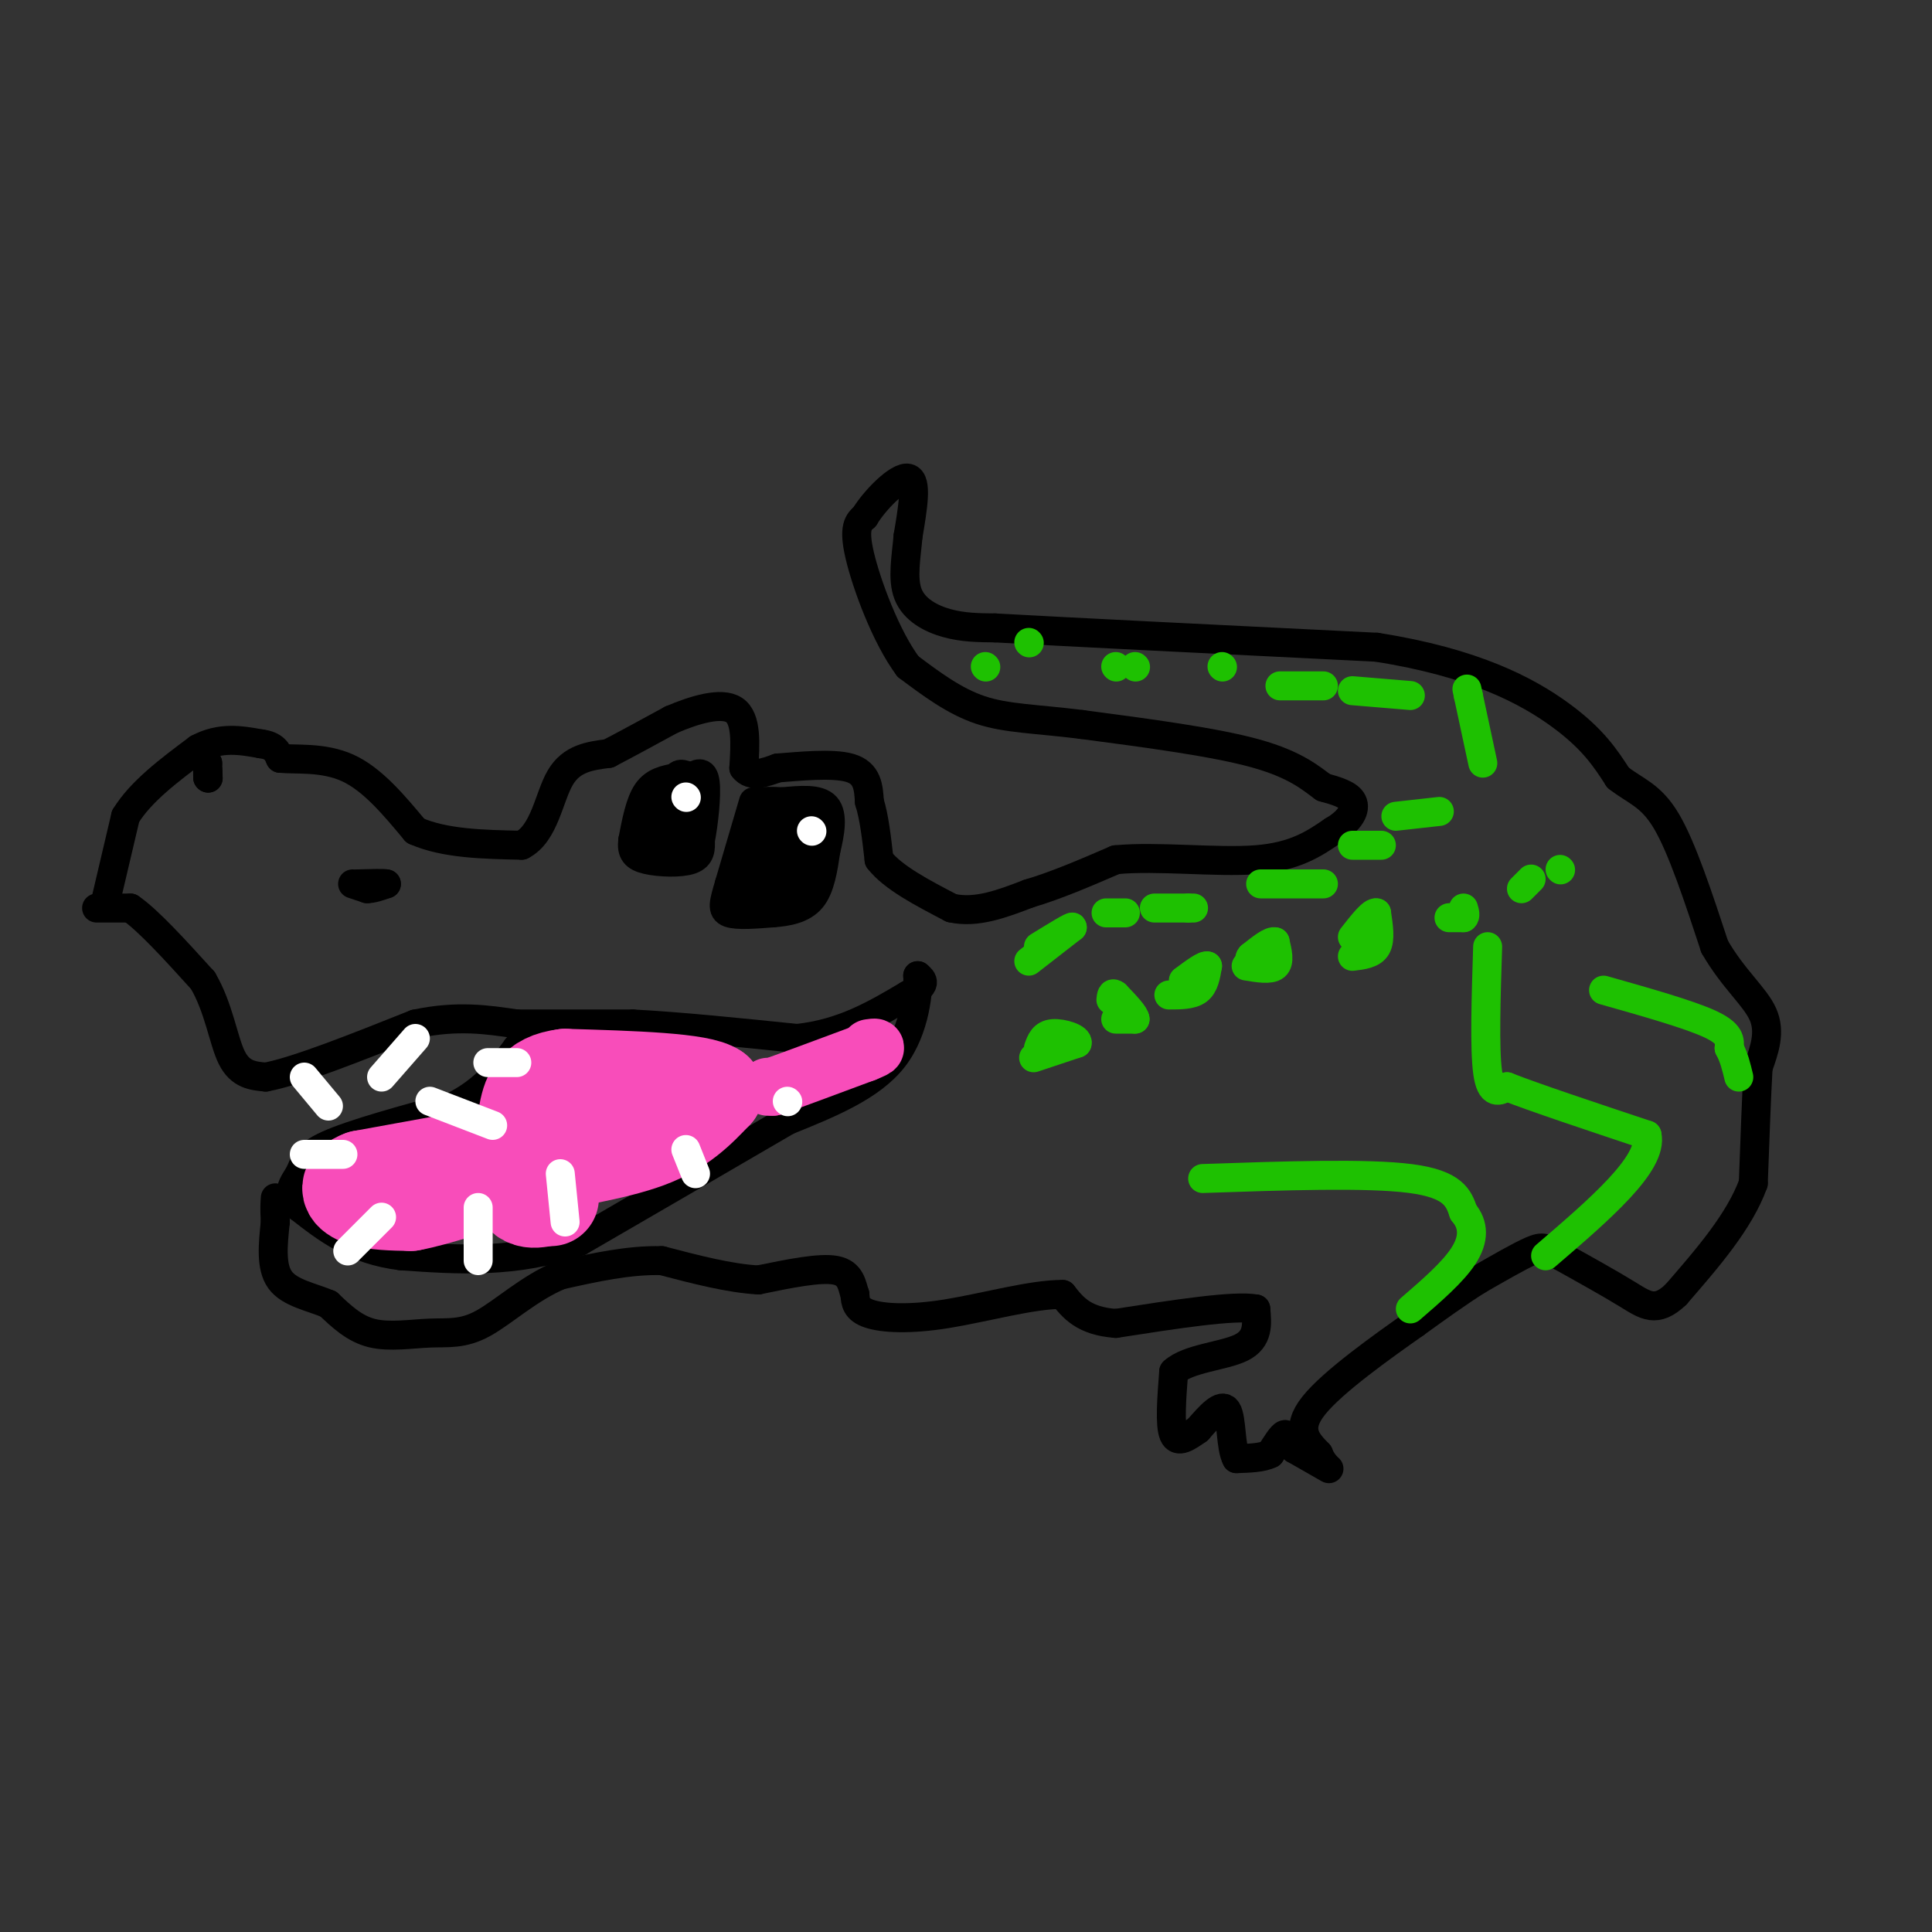 <svg viewBox='0 0 400 400' version='1.1' xmlns='http://www.w3.org/2000/svg' xmlns:xlink='http://www.w3.org/1999/xlink'><rect x="0" y="0" width="400" height="400" fill="#333333" stroke="none"/><g fill='none' stroke='#000000' stroke-width='6' stroke-linecap='round' stroke-linejoin='round'><path d='M20,188c0.000,0.000 7.000,0.000 7,0'/><path d='M27,188c3.667,2.500 9.333,8.750 15,15'/><path d='M42,203c3.356,5.711 4.244,12.489 6,16c1.756,3.511 4.378,3.756 7,4'/><path d='M55,223c6.333,-1.167 18.667,-6.083 31,-11'/><path d='M86,212c8.667,-1.833 14.833,-0.917 21,0'/><path d='M107,212c7.500,0.000 15.750,0.000 24,0'/><path d='M131,212c9.667,0.500 21.833,1.750 34,3'/><path d='M165,215c9.500,-1.000 16.250,-5.000 23,-9'/><path d='M188,206c4.167,-2.167 3.083,-3.083 2,-4'/><path d='M190,202c0.178,2.578 -0.378,11.022 -5,17c-4.622,5.978 -13.311,9.489 -22,13'/><path d='M163,232c-10.833,6.333 -26.917,15.667 -43,25'/><path d='M120,257c-13.333,4.667 -25.167,3.833 -37,3'/><path d='M83,260c-9.667,-1.167 -15.333,-5.583 -21,-10'/><path d='M62,250c-3.298,-2.869 -1.042,-5.042 0,-7c1.042,-1.958 0.869,-3.702 6,-6c5.131,-2.298 15.565,-5.149 26,-8'/><path d='M94,229c6.500,-3.333 9.750,-7.667 13,-12'/><path d='M107,217c2.833,-2.500 3.417,-2.750 4,-3'/><path d='M22,186c0.000,0.000 4.000,-17.000 4,-17'/><path d='M26,169c3.167,-5.167 9.083,-9.583 15,-14'/><path d='M41,155c4.667,-2.500 8.833,-1.750 13,-1'/><path d='M54,154c2.833,0.333 3.417,1.667 4,3'/><path d='M58,157c3.111,0.333 8.889,-0.333 14,2c5.111,2.333 9.556,7.667 14,13'/><path d='M86,172c6.000,2.667 14.000,2.833 22,3'/><path d='M108,175c4.756,-2.422 5.644,-9.978 8,-14c2.356,-4.022 6.178,-4.511 10,-5'/><path d='M126,156c3.833,-2.000 8.417,-4.500 13,-7'/><path d='M139,149c4.822,-2.067 10.378,-3.733 13,-2c2.622,1.733 2.311,6.867 2,12'/><path d='M154,159c1.500,2.000 4.250,1.000 7,0'/><path d='M161,159c4.244,-0.311 11.356,-1.089 15,0c3.644,1.089 3.822,4.044 4,7'/><path d='M180,166c1.000,3.167 1.500,7.583 2,12'/><path d='M182,178c2.833,3.667 8.917,6.833 15,10'/><path d='M197,188c5.167,1.167 10.583,-0.917 16,-3'/><path d='M213,185c5.667,-1.667 11.833,-4.333 18,-7'/><path d='M231,178c8.533,-0.822 20.867,0.622 29,0c8.133,-0.622 12.067,-3.311 16,-6'/><path d='M276,172c3.644,-2.133 4.756,-4.467 4,-6c-0.756,-1.533 -3.378,-2.267 -6,-3'/><path d='M274,163c-2.444,-1.756 -5.556,-4.644 -14,-7c-8.444,-2.356 -22.222,-4.178 -36,-6'/><path d='M224,150c-9.600,-1.200 -15.600,-1.200 -21,-3c-5.400,-1.800 -10.200,-5.400 -15,-9'/><path d='M188,138c-4.600,-6.156 -8.600,-17.044 -10,-23c-1.400,-5.956 -0.200,-6.978 1,-8'/><path d='M179,107c2.156,-3.556 7.044,-8.444 9,-8c1.956,0.444 0.978,6.222 0,12'/><path d='M188,111c-0.357,4.226 -1.250,8.792 0,12c1.250,3.208 4.643,5.060 8,6c3.357,0.940 6.679,0.970 10,1'/><path d='M206,130c14.833,0.833 46.917,2.417 79,4'/><path d='M285,134c20.200,3.156 31.200,9.044 38,14c6.800,4.956 9.400,8.978 12,13'/><path d='M335,161c3.644,2.867 6.756,3.533 10,9c3.244,5.467 6.622,15.733 10,26'/><path d='M355,196c3.822,6.667 8.378,10.333 10,14c1.622,3.667 0.311,7.333 -1,11'/><path d='M364,221c-0.333,5.833 -0.667,14.917 -1,24'/><path d='M363,245c-2.833,7.833 -9.417,15.417 -16,23'/><path d='M347,268c-4.089,3.933 -6.311,2.267 -10,0c-3.689,-2.267 -8.844,-5.133 -14,-8'/><path d='M323,260c-3.022,-1.733 -3.578,-2.067 -6,-1c-2.422,1.067 -6.711,3.533 -11,6'/><path d='M306,265c-4.000,2.500 -8.500,5.750 -13,9'/><path d='M293,274c-6.733,4.733 -17.067,12.067 -21,17c-3.933,4.933 -1.467,7.467 1,10'/><path d='M273,301c0.911,2.400 2.689,3.400 2,3c-0.689,-0.400 -3.844,-2.200 -7,-4'/><path d='M268,300c-1.400,-1.467 -1.400,-3.133 -2,-3c-0.600,0.133 -1.800,2.067 -3,4'/><path d='M263,301c-1.667,0.833 -4.333,0.917 -7,1'/><path d='M256,302c-1.267,-2.244 -0.933,-8.356 -2,-10c-1.067,-1.644 -3.533,1.178 -6,4'/><path d='M248,296c-2.044,1.422 -4.156,2.978 -5,1c-0.844,-1.978 -0.422,-7.489 0,-13'/><path d='M243,284c2.978,-2.778 10.422,-3.222 14,-5c3.578,-1.778 3.289,-4.889 3,-8'/><path d='M260,271c-4.333,-0.833 -16.667,1.083 -29,3'/><path d='M231,274c-6.667,-0.500 -8.833,-3.250 -11,-6'/><path d='M220,268c-6.214,-0.071 -16.250,2.750 -24,4c-7.750,1.250 -13.214,0.929 -16,0c-2.786,-0.929 -2.893,-2.464 -3,-4'/><path d='M177,268c-0.644,-1.822 -0.756,-4.378 -4,-5c-3.244,-0.622 -9.622,0.689 -16,2'/><path d='M157,265c-6.000,-0.333 -13.000,-2.167 -20,-4'/><path d='M137,261c-6.833,-0.167 -13.917,1.417 -21,3'/><path d='M116,264c-6.368,2.627 -11.789,7.694 -16,10c-4.211,2.306 -7.211,1.852 -11,2c-3.789,0.148 -8.368,0.900 -12,0c-3.632,-0.900 -6.316,-3.450 -9,-6'/><path d='M68,270c-3.578,-1.511 -8.022,-2.289 -10,-5c-1.978,-2.711 -1.489,-7.356 -1,-12'/><path d='M57,253c-0.167,-2.833 -0.083,-3.917 0,-5'/><path d='M156,166c0.000,0.000 -5.000,17.000 -5,17'/><path d='M151,183c-1.178,3.978 -1.622,5.422 0,6c1.622,0.578 5.311,0.289 9,0'/><path d='M160,189c3.044,-0.222 6.156,-0.778 8,-3c1.844,-2.222 2.422,-6.111 3,-10'/><path d='M171,176c0.867,-3.511 1.533,-7.289 0,-9c-1.533,-1.711 -5.267,-1.356 -9,-1'/><path d='M162,166c-2.333,-0.167 -3.667,-0.083 -5,0'/><path d='M140,161c-2.250,0.417 -4.500,0.833 -6,3c-1.500,2.167 -2.250,6.083 -3,10'/><path d='M131,174c-0.298,2.405 0.458,3.417 3,4c2.542,0.583 6.869,0.738 9,0c2.131,-0.738 2.065,-2.369 2,-4'/><path d='M145,174c0.667,-3.244 1.333,-9.356 1,-12c-0.333,-2.644 -1.667,-1.822 -3,-1'/><path d='M143,161c-1.089,-0.511 -2.311,-1.289 -3,0c-0.689,1.289 -0.844,4.644 -1,8'/><path d='M139,169c0.000,1.500 0.500,1.250 1,1'/><path d='M140,170c0.333,-0.333 0.667,-1.667 1,-3'/><path d='M141,167c0.556,0.778 1.444,4.222 1,6c-0.444,1.778 -2.222,1.889 -4,2'/><path d='M138,175c-1.244,0.667 -2.356,1.333 -3,0c-0.644,-1.333 -0.822,-4.667 -1,-8'/><path d='M134,167c0.167,-1.167 1.083,-0.083 2,1'/><path d='M136,168c0.333,0.833 0.167,2.417 0,4'/><path d='M157,186c0.000,0.000 -3.000,0.000 -3,0'/><path d='M154,186c0.833,-0.333 4.417,-1.167 8,-2'/><path d='M162,184c2.333,-1.833 4.167,-5.417 6,-9'/><path d='M168,175c0.889,-2.733 0.111,-5.067 -1,-6c-1.111,-0.933 -2.556,-0.467 -4,0'/><path d='M163,169c-1.822,0.000 -4.378,0.000 -6,2c-1.622,2.000 -2.311,6.000 -3,10'/><path d='M154,181c0.500,0.667 3.250,-2.667 6,-6'/><path d='M160,175c1.000,-1.333 0.500,-1.667 0,-2'/><path d='M160,173c0.167,-0.167 0.583,0.417 1,1'/><path d='M161,174c0.500,0.000 1.250,-0.500 2,-1'/><path d='M163,173c0.833,-0.833 1.917,-2.417 3,-4'/><path d='M166,169c0.500,0.833 0.250,4.917 0,9'/><path d='M73,183c0.000,0.000 3.000,1.000 3,1'/><path d='M76,184c1.167,0.000 2.583,-0.500 4,-1'/><path d='M80,183c-0.333,-0.167 -3.167,-0.083 -6,0'/><path d='M43,161c0.000,0.000 0.100,0.100 0.1,0.1'/><path d='M43.1,161.1c0.000,-0.500 -0.050,-1.800 -0.1,-3.1'/><path d='M43,158c-0.017,-0.017 -0.008,1.492 0,3'/><path d='M160,187c0.000,0.000 1.000,-8.000 1,-8'/><path d='M161,179c0.500,-1.500 1.250,-1.250 2,-1'/></g>
<g fill='none' stroke='#1EC101' stroke-width='6' stroke-linecap='round' stroke-linejoin='round'><path d='M214,219c0.000,0.000 9.000,-3.000 9,-3'/><path d='M223,216c0.422,-1.044 -3.022,-2.156 -5,-2c-1.978,0.156 -2.489,1.578 -3,3'/><path d='M213,199c0.000,0.000 9.000,-7.000 9,-7'/><path d='M222,192c0.333,-0.500 -3.333,1.750 -7,4'/><path d='M229,189c0.000,0.000 4.000,0.000 4,0'/><path d='M239,188c0.000,0.000 7.000,0.000 7,0'/><path d='M246,188c1.333,0.000 1.167,0.000 1,0'/><path d='M261,183c0.000,0.000 13.000,0.000 13,0'/><path d='M280,175c0.000,0.000 6.000,0.000 6,0'/><path d='M289,169c0.000,0.000 9.000,-1.000 9,-1'/><path d='M307,158c0.000,0.000 -3.000,-14.000 -3,-14'/><path d='M304,144c-0.500,-2.333 -0.250,-1.167 0,0'/><path d='M292,144c0.000,0.000 -12.000,-1.000 -12,-1'/><path d='M274,142c0.000,0.000 -9.000,0.000 -9,0'/><path d='M253,138c0.000,0.000 0.100,0.100 0.1,0.1'/><path d='M235,138c0.000,0.000 0.100,0.100 0.1,0.1'/><path d='M231,138c0.000,0.000 0.100,0.100 0.1,0.1'/><path d='M213,133c0.000,0.000 0.100,0.100 0.1,0.1'/><path d='M204,138c0.000,0.000 0.100,0.100 0.1,0.1'/><path d='M231,211c0.000,0.000 4.000,0.000 4,0'/><path d='M235,211c0.000,-0.833 -2.000,-2.917 -4,-5'/><path d='M231,206c-0.833,-0.667 -0.917,0.167 -1,1'/><path d='M242,206c2.333,0.000 4.667,0.000 6,-1c1.333,-1.000 1.667,-3.000 2,-5'/><path d='M250,200c-0.500,-0.333 -2.750,1.333 -5,3'/><path d='M258,200c2.500,0.417 5.000,0.833 6,0c1.000,-0.833 0.500,-2.917 0,-5'/><path d='M264,195c-0.833,-0.333 -2.917,1.333 -5,3'/><path d='M259,198c-0.667,0.667 0.167,0.833 1,1'/><path d='M280,198c2.083,-0.250 4.167,-0.500 5,-2c0.833,-1.500 0.417,-4.250 0,-7'/><path d='M285,189c-0.833,-0.333 -2.917,2.333 -5,5'/><path d='M300,190c0.000,0.000 3.000,0.000 3,0'/><path d='M303,190c0.500,-0.333 0.250,-1.167 0,-2'/><path d='M315,184c0.000,0.000 2.000,-2.000 2,-2'/><path d='M323,180c0.000,0.000 0.100,0.100 0.1,0.1'/><path d='M308,196c-0.333,10.583 -0.667,21.167 0,26c0.667,4.833 2.333,3.917 4,3'/><path d='M312,225c5.500,2.167 17.250,6.083 29,10'/><path d='M341,235c1.333,5.833 -9.833,15.417 -21,25'/><path d='M332,205c8.833,2.500 17.667,5.000 22,7c4.333,2.000 4.167,3.500 4,5'/><path d='M358,217c1.000,1.833 1.500,3.917 2,6'/><path d='M249,244c17.000,-0.583 34.000,-1.167 43,0c9.000,1.167 10.000,4.083 11,7'/><path d='M303,251c2.200,2.600 2.200,5.600 0,9c-2.200,3.400 -6.600,7.200 -11,11'/></g>
<g fill='none' stroke='#F84DBA' stroke-width='20' stroke-linecap='round' stroke-linejoin='round'><path d='M97,240c0.000,0.000 -22.000,4.000 -22,4'/><path d='M75,244c-3.867,1.467 -2.533,3.133 0,4c2.533,0.867 6.267,0.933 10,1'/><path d='M85,249c5.500,-1.000 14.250,-4.000 23,-7'/><path d='M108,242c8.733,-1.978 19.067,-3.422 26,-6c6.933,-2.578 10.467,-6.289 14,-10'/><path d='M148,226c-2.833,-2.167 -16.917,-2.583 -31,-3'/><path d='M117,223c-6.511,0.778 -7.289,4.222 -8,8c-0.711,3.778 -1.356,7.889 -2,12'/><path d='M107,243c-0.044,2.978 0.844,4.422 2,5c1.156,0.578 2.578,0.289 4,0'/><path d='M113,248c0.833,0.000 0.917,0.000 1,0'/></g>
<g fill='none' stroke='#F84DBA' stroke-width='12' stroke-linecap='round' stroke-linejoin='round'><path d='M159,225c0.000,0.000 1.000,0.000 1,0'/><path d='M160,225c3.333,-1.167 11.167,-4.083 19,-7'/><path d='M179,218c3.333,-1.333 2.167,-1.167 1,-1'/></g>
<g fill='none' stroke='#FFFFFF' stroke-width='6' stroke-linecap='round' stroke-linejoin='round'><path d='M86,215c0.000,0.000 -7.000,8.000 -7,8'/><path d='M63,223c0.000,0.000 5.000,6.000 5,6'/><path d='M99,261c0.000,0.000 0.000,-11.000 0,-11'/><path d='M117,253c0.000,0.000 -1.000,-10.000 -1,-10'/><path d='M144,243c0.000,0.000 -2.000,-5.000 -2,-5'/><path d='M168,172c0.000,0.000 0.100,0.100 0.1,0.1'/><path d='M142,165c0.000,0.000 0.100,0.100 0.1,0.1'/><path d='M163,228c0.000,0.000 0.100,0.100 0.1,0.1'/><path d='M89,228c0.000,0.000 13.000,5.000 13,5'/><path d='M101,220c0.000,0.000 6.000,0.000 6,0'/><path d='M63,239c0.000,0.000 8.000,0.000 8,0'/><path d='M72,259c0.000,0.000 7.000,-7.000 7,-7'/></g>
</svg>